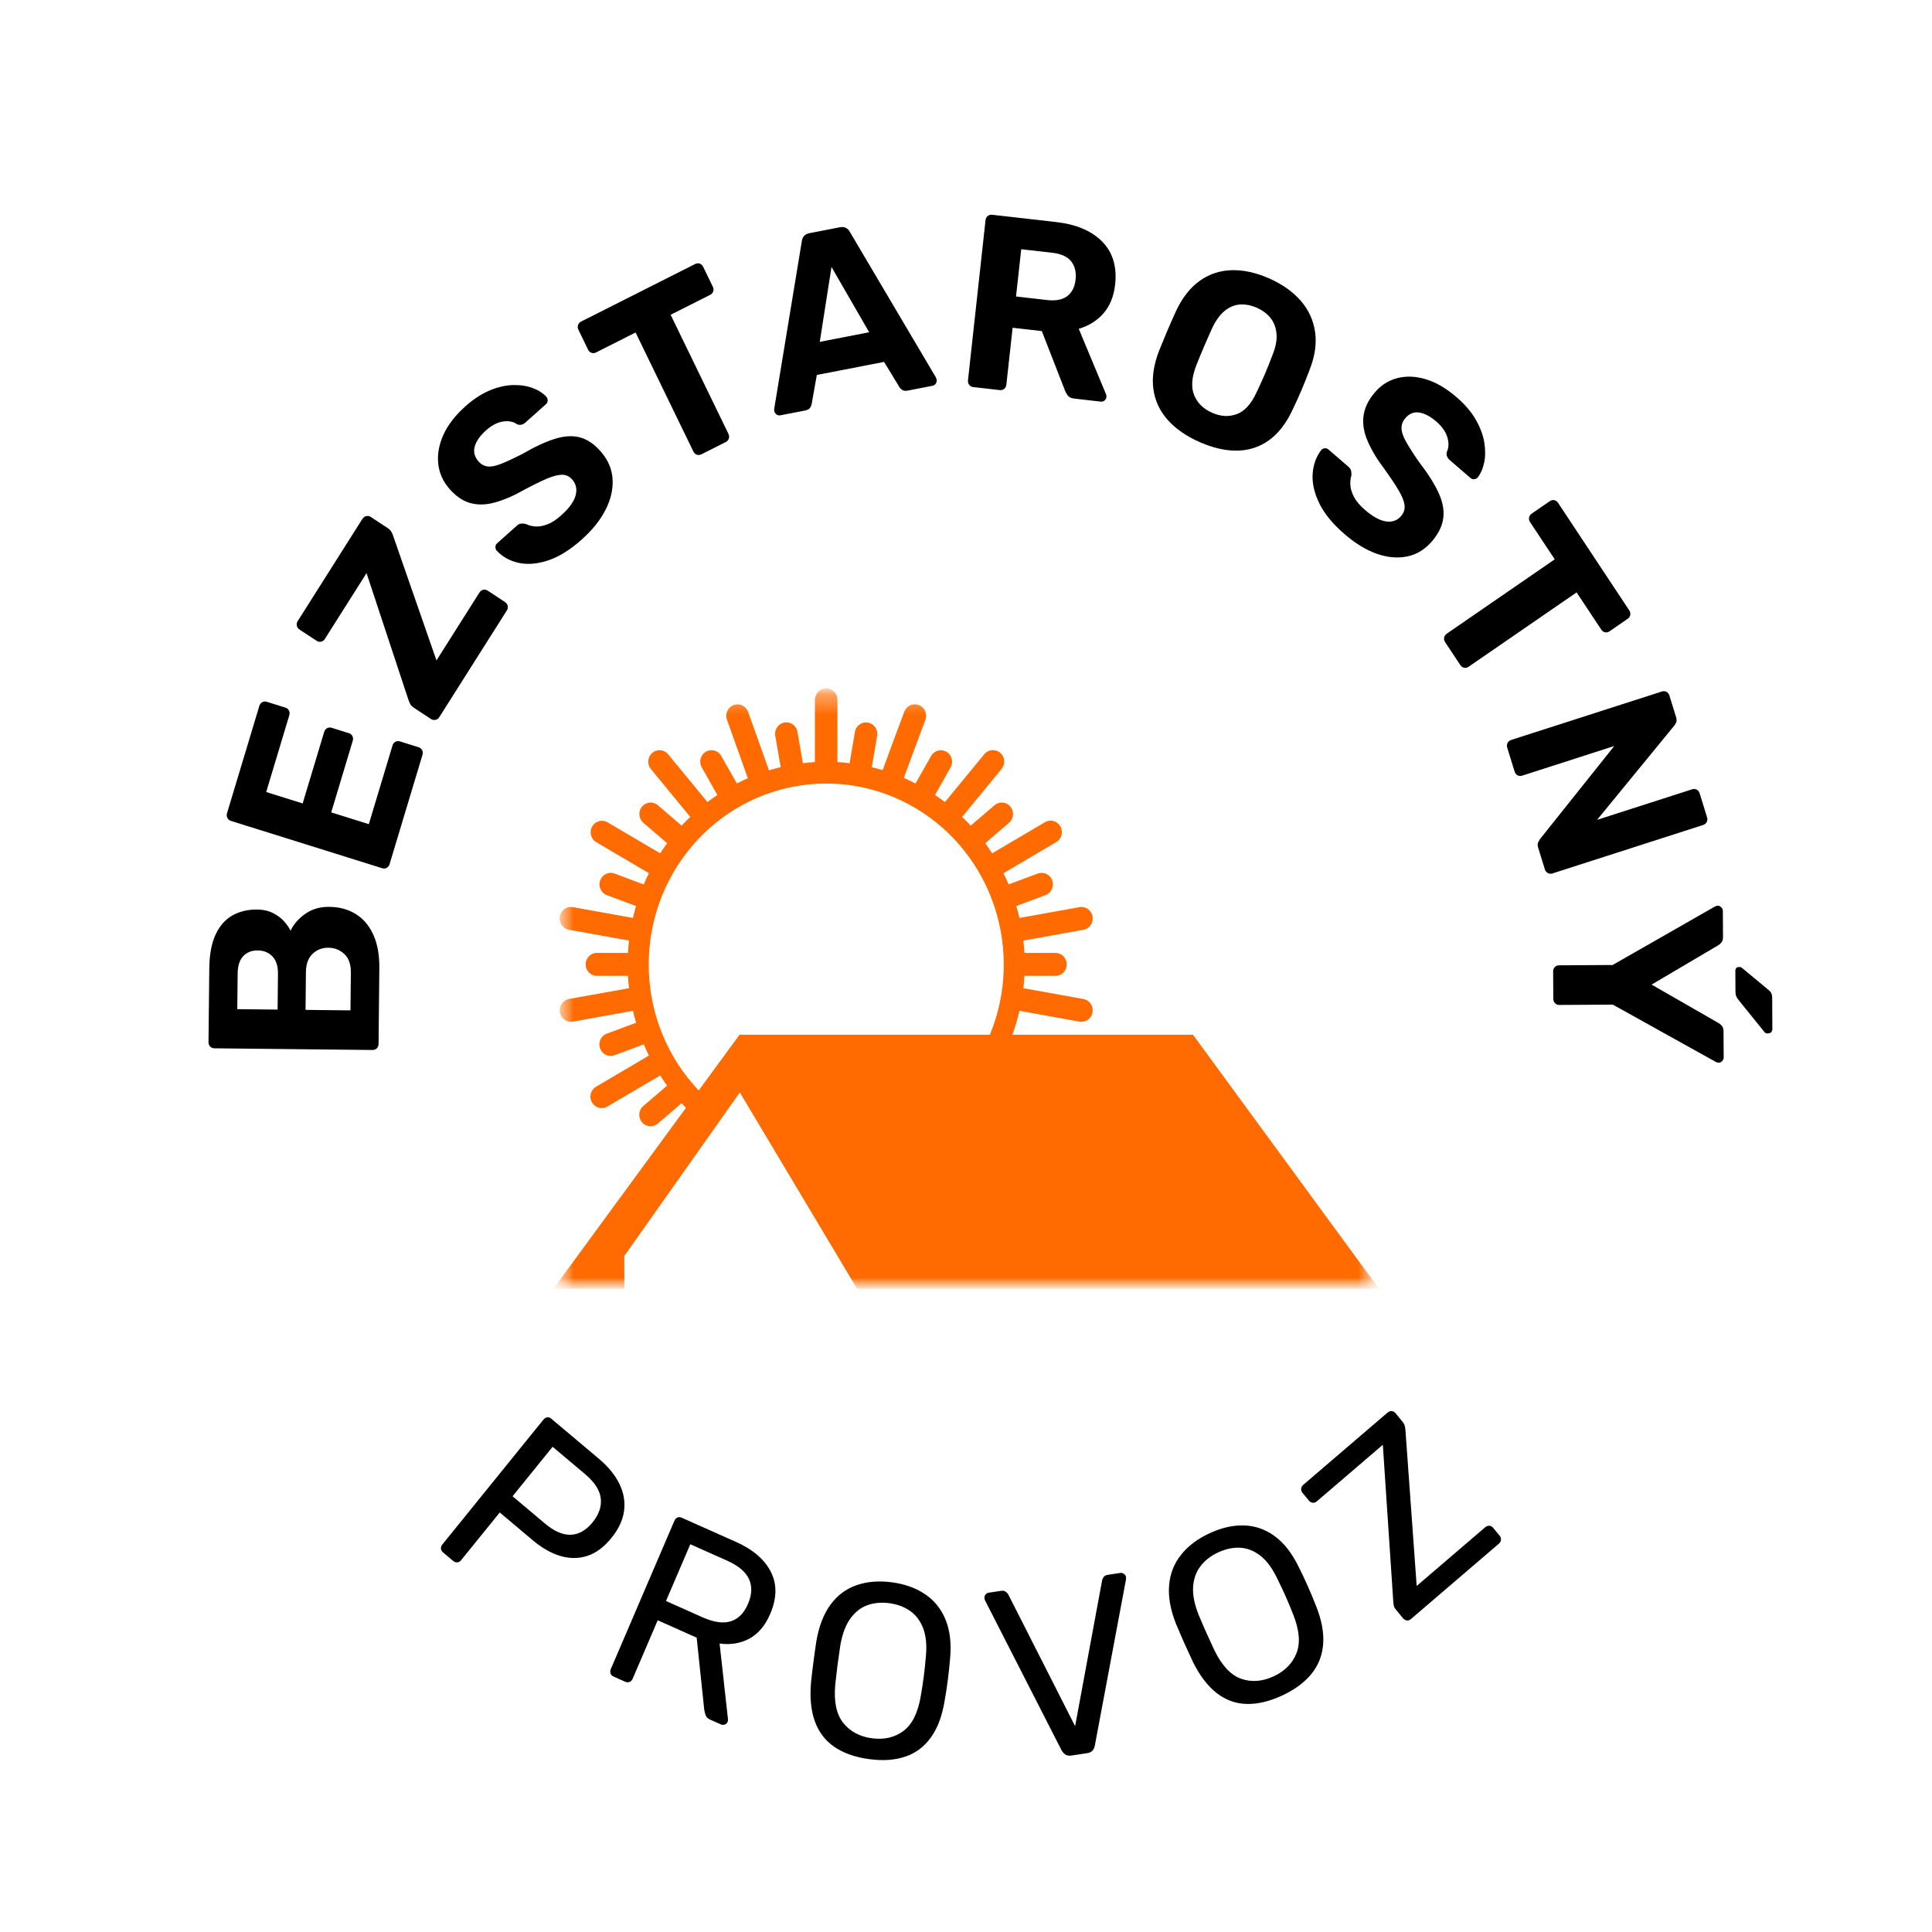 <?xml version="1.0" encoding="UTF-8"?> <svg xmlns="http://www.w3.org/2000/svg" width="96" height="96" viewBox="0 0 96 96" fill="none"><path d="M18.811 51.869C18.809 51.959 18.781 52.033 18.724 52.09C18.667 52.146 18.594 52.174 18.506 52.173L10.66 52.09C10.571 52.089 10.499 52.06 10.444 52.002C10.388 51.944 10.36 51.869 10.361 51.779L10.399 48.124C10.406 47.443 10.508 46.886 10.706 46.453C10.903 46.02 11.18 45.701 11.536 45.496C11.892 45.29 12.308 45.19 12.783 45.195C13.08 45.198 13.341 45.257 13.565 45.37C13.79 45.483 13.973 45.62 14.117 45.782C14.26 45.943 14.367 46.098 14.438 46.247C14.586 45.928 14.828 45.65 15.165 45.411C15.501 45.173 15.898 45.056 16.357 45.061C16.864 45.066 17.305 45.186 17.681 45.42C18.057 45.653 18.347 45.997 18.552 46.45C18.757 46.904 18.856 47.455 18.849 48.103L18.811 51.869ZM17.415 50.205L17.434 48.322C17.439 47.92 17.331 47.615 17.112 47.407C16.892 47.2 16.63 47.095 16.324 47.092C16.01 47.088 15.746 47.19 15.53 47.397C15.315 47.604 15.205 47.904 15.201 48.298L15.182 50.181L17.415 50.205ZM13.794 50.166L13.812 48.394C13.816 48.008 13.725 47.718 13.537 47.523C13.35 47.329 13.108 47.23 12.81 47.227C12.512 47.223 12.272 47.317 12.089 47.508C11.906 47.699 11.812 47.987 11.809 48.373L11.79 50.145L13.794 50.166ZM19.359 42.935C19.333 43.022 19.285 43.084 19.215 43.122C19.144 43.16 19.067 43.166 18.982 43.139L11.481 40.792C11.397 40.766 11.336 40.716 11.298 40.645C11.261 40.573 11.255 40.494 11.281 40.407L12.886 35.078C12.912 34.991 12.96 34.929 13.03 34.891C13.101 34.853 13.178 34.847 13.263 34.874L14.186 35.163C14.263 35.187 14.32 35.235 14.357 35.306C14.395 35.378 14.4 35.457 14.374 35.543L13.227 39.356L15.039 39.922L16.108 36.369C16.134 36.283 16.182 36.221 16.253 36.183C16.323 36.145 16.401 36.139 16.485 36.165L17.339 36.432C17.416 36.457 17.473 36.505 17.511 36.576C17.548 36.648 17.553 36.727 17.527 36.813L16.458 40.367L18.327 40.952L19.503 37.045C19.529 36.959 19.577 36.897 19.648 36.859C19.718 36.821 19.796 36.815 19.88 36.842L20.792 37.127C20.877 37.153 20.937 37.202 20.975 37.274C21.012 37.346 21.018 37.425 20.992 37.511L19.359 42.935ZM21.829 35.634C21.781 35.71 21.717 35.755 21.636 35.77C21.554 35.785 21.48 35.77 21.412 35.725L20.56 35.165C20.466 35.102 20.401 35.031 20.366 34.949C20.332 34.868 20.307 34.808 20.293 34.769L18.213 28.478L16.138 31.756C16.094 31.825 16.034 31.868 15.956 31.885C15.878 31.902 15.805 31.889 15.737 31.844L14.886 31.284C14.811 31.235 14.766 31.171 14.749 31.091C14.732 31.012 14.745 30.938 14.789 30.869L18.003 25.791C18.051 25.715 18.115 25.667 18.195 25.647C18.275 25.626 18.352 25.64 18.427 25.689L19.269 26.243C19.343 26.292 19.4 26.349 19.44 26.415C19.48 26.48 19.51 26.544 19.528 26.605L21.688 32.816L23.822 29.445C23.87 29.369 23.933 29.323 24.011 29.305C24.089 29.288 24.165 29.304 24.239 29.353L25.091 29.914C25.165 29.963 25.211 30.027 25.228 30.106C25.244 30.186 25.229 30.263 25.181 30.339L21.829 35.634ZM28.906 26.808C28.325 27.327 27.765 27.674 27.226 27.85C26.687 28.026 26.198 28.064 25.76 27.965C25.321 27.865 24.961 27.663 24.678 27.359C24.636 27.31 24.616 27.249 24.618 27.176C24.619 27.104 24.648 27.043 24.702 26.995L25.674 26.127C25.753 26.057 25.828 26.02 25.899 26.016C25.971 26.012 26.046 26.018 26.125 26.035C26.257 26.103 26.413 26.144 26.591 26.159C26.77 26.174 26.969 26.14 27.188 26.059C27.407 25.978 27.638 25.83 27.88 25.613C28.274 25.262 28.513 24.934 28.599 24.628C28.684 24.323 28.631 24.059 28.441 23.837C28.303 23.677 28.138 23.594 27.948 23.59C27.757 23.586 27.514 23.645 27.218 23.767C26.922 23.89 26.546 24.072 26.091 24.315C25.552 24.622 25.056 24.838 24.603 24.964C24.15 25.091 23.736 25.101 23.361 24.994C22.986 24.887 22.639 24.648 22.321 24.278C22.003 23.908 21.821 23.49 21.774 23.024C21.727 22.559 21.816 22.082 22.038 21.594C22.261 21.106 22.624 20.638 23.126 20.189C23.532 19.827 23.938 19.563 24.346 19.395C24.753 19.228 25.138 19.141 25.5 19.133C25.863 19.126 26.186 19.175 26.47 19.282C26.754 19.388 26.981 19.534 27.151 19.72C27.194 19.77 27.214 19.831 27.212 19.903C27.21 19.976 27.182 20.037 27.128 20.085L26.111 20.993C26.05 21.047 25.985 21.084 25.915 21.102C25.846 21.121 25.769 21.113 25.686 21.078C25.512 20.95 25.284 20.905 25.002 20.944C24.72 20.983 24.436 21.13 24.152 21.384C23.855 21.649 23.668 21.914 23.591 22.179C23.514 22.444 23.574 22.691 23.77 22.919C23.897 23.068 24.048 23.153 24.224 23.177C24.399 23.2 24.624 23.157 24.899 23.048C25.174 22.939 25.524 22.776 25.949 22.561C26.577 22.196 27.124 21.943 27.589 21.8C28.055 21.657 28.471 21.637 28.838 21.74C29.205 21.843 29.547 22.08 29.865 22.451C30.22 22.864 30.412 23.321 30.439 23.82C30.466 24.319 30.349 24.824 30.088 25.335C29.827 25.847 29.433 26.338 28.906 26.808ZM34.857 22.573C34.778 22.613 34.7 22.62 34.625 22.594C34.549 22.568 34.492 22.515 34.453 22.434L31.582 16.522L29.613 17.515C29.541 17.552 29.467 17.557 29.392 17.531C29.316 17.505 29.261 17.455 29.225 17.382L28.743 16.389C28.704 16.308 28.697 16.229 28.722 16.152C28.748 16.075 28.797 16.019 28.869 15.982L34.537 13.121C34.616 13.081 34.694 13.074 34.769 13.1C34.845 13.126 34.902 13.179 34.941 13.26L35.423 14.253C35.459 14.326 35.464 14.402 35.439 14.479C35.413 14.555 35.361 14.614 35.282 14.654L33.324 15.642L36.194 21.554C36.233 21.635 36.24 21.714 36.215 21.791C36.189 21.868 36.137 21.927 36.058 21.967L34.857 22.573ZM38.774 20.637C38.703 20.651 38.638 20.636 38.581 20.593C38.524 20.55 38.489 20.496 38.477 20.431C38.47 20.391 38.467 20.354 38.469 20.32L39.84 11.998C39.847 11.905 39.88 11.819 39.939 11.741C39.998 11.663 40.091 11.611 40.218 11.587L41.736 11.292C41.862 11.268 41.967 11.281 42.05 11.332C42.133 11.382 42.195 11.45 42.235 11.534L46.508 18.76C46.522 18.791 46.533 18.826 46.541 18.867C46.553 18.931 46.54 18.994 46.502 19.056C46.465 19.117 46.41 19.155 46.339 19.169L45.106 19.408C44.987 19.431 44.895 19.42 44.829 19.374C44.763 19.329 44.718 19.283 44.693 19.238L43.93 17.983L40.587 18.632L40.329 20.085C40.322 20.136 40.297 20.195 40.252 20.263C40.207 20.33 40.125 20.375 40.007 20.398L38.774 20.637ZM40.734 16.987L43.189 16.51L41.317 13.265L40.734 16.987ZM48.365 19.234C48.277 19.224 48.208 19.187 48.159 19.124C48.109 19.06 48.089 18.984 48.099 18.894L48.97 10.944C48.98 10.854 49.016 10.784 49.078 10.733C49.141 10.682 49.216 10.662 49.304 10.672L52.483 11.034C53.482 11.148 54.244 11.472 54.769 12.007C55.293 12.541 55.507 13.249 55.411 14.13C55.346 14.725 55.151 15.206 54.827 15.574C54.504 15.942 54.095 16.196 53.602 16.338L54.958 19.589C54.977 19.641 54.984 19.687 54.979 19.728C54.972 19.793 54.942 19.849 54.888 19.897C54.834 19.944 54.771 19.964 54.699 19.956L53.368 19.804C53.224 19.788 53.12 19.737 53.056 19.651C52.993 19.565 52.949 19.488 52.924 19.419L51.767 16.451L50.316 16.286L50.006 19.111C49.996 19.201 49.96 19.271 49.898 19.322C49.836 19.373 49.761 19.393 49.673 19.383L48.365 19.234ZM50.486 14.732L52.022 14.908C52.462 14.958 52.799 14.893 53.033 14.713C53.267 14.533 53.404 14.26 53.445 13.893C53.485 13.526 53.413 13.225 53.228 12.989C53.043 12.753 52.727 12.61 52.279 12.559L50.744 12.384L50.486 14.732ZM59.607 21.965C58.935 21.667 58.404 21.297 58.014 20.855C57.623 20.413 57.388 19.904 57.31 19.328C57.231 18.751 57.328 18.112 57.601 17.41C57.732 17.084 57.866 16.76 58.002 16.44C58.139 16.121 58.281 15.797 58.43 15.469C58.741 14.802 59.134 14.298 59.608 13.958C60.082 13.618 60.614 13.441 61.204 13.425C61.795 13.41 62.418 13.548 63.075 13.839C63.724 14.127 64.244 14.497 64.636 14.948C65.027 15.399 65.264 15.918 65.347 16.505C65.43 17.092 65.334 17.727 65.06 18.411C64.933 18.748 64.802 19.077 64.665 19.397C64.529 19.717 64.384 20.035 64.231 20.352C63.914 21.034 63.521 21.543 63.054 21.877C62.587 22.211 62.061 22.382 61.478 22.392C60.895 22.402 60.271 22.259 59.607 21.965ZM60.228 20.509C60.656 20.699 61.066 20.721 61.456 20.577C61.847 20.433 62.175 20.07 62.44 19.49C62.596 19.166 62.736 18.859 62.86 18.569C62.983 18.279 63.107 17.969 63.23 17.639C63.39 17.245 63.456 16.894 63.429 16.587C63.402 16.279 63.305 16.019 63.137 15.806C62.969 15.593 62.741 15.422 62.453 15.295C62.166 15.167 61.886 15.113 61.615 15.131C61.344 15.149 61.091 15.254 60.856 15.445C60.621 15.636 60.412 15.924 60.231 16.308C60.085 16.629 59.951 16.934 59.827 17.223C59.703 17.513 59.575 17.825 59.441 18.159C59.212 18.756 59.178 19.248 59.337 19.637C59.496 20.025 59.793 20.316 60.228 20.509ZM66.814 26.544C66.224 26.035 65.804 25.522 65.553 25.005C65.303 24.488 65.193 24 65.225 23.544C65.256 23.087 65.398 22.694 65.651 22.364C65.692 22.314 65.749 22.284 65.819 22.275C65.89 22.266 65.953 22.286 66.008 22.333L66.994 23.184C67.074 23.253 67.121 23.323 67.135 23.395C67.15 23.467 67.154 23.543 67.15 23.625C67.104 23.769 67.088 23.932 67.1 24.114C67.112 24.297 67.173 24.492 67.284 24.701C67.396 24.91 67.574 25.12 67.82 25.333C68.219 25.677 68.573 25.87 68.882 25.911C69.191 25.952 69.439 25.859 69.626 25.634C69.761 25.471 69.816 25.293 69.792 25.1C69.768 24.907 69.674 24.671 69.512 24.39C69.349 24.11 69.116 23.759 68.813 23.336C68.436 22.838 68.152 22.37 67.963 21.932C67.773 21.494 67.702 21.078 67.75 20.684C67.797 20.29 67.977 19.905 68.289 19.529C68.601 19.154 68.98 18.907 69.424 18.791C69.868 18.675 70.344 18.693 70.85 18.845C71.356 18.997 71.865 19.294 72.374 19.734C72.786 20.089 73.103 20.459 73.326 20.845C73.548 21.231 73.69 21.606 73.751 21.971C73.812 22.335 73.812 22.668 73.751 22.971C73.69 23.273 73.582 23.523 73.427 23.723C73.385 23.773 73.329 23.802 73.259 23.811C73.188 23.82 73.125 23.801 73.07 23.753L72.038 22.862C71.977 22.809 71.932 22.749 71.903 22.681C71.875 22.614 71.871 22.536 71.893 22.447C71.991 22.252 72 22.015 71.921 21.737C71.841 21.458 71.657 21.195 71.368 20.945C71.067 20.686 70.782 20.536 70.514 20.498C70.245 20.46 70.014 20.556 69.822 20.788C69.697 20.938 69.637 21.104 69.64 21.284C69.643 21.464 69.718 21.685 69.865 21.946C70.012 22.207 70.221 22.536 70.493 22.932C70.94 23.511 71.268 24.025 71.475 24.473C71.683 24.921 71.764 25.338 71.718 25.723C71.673 26.108 71.494 26.489 71.182 26.864C70.833 27.284 70.419 27.545 69.939 27.646C69.46 27.748 68.952 27.705 68.417 27.518C67.882 27.33 67.348 27.006 66.814 26.544ZM71.81 31.912C71.761 31.837 71.744 31.76 71.759 31.68C71.774 31.6 71.818 31.535 71.892 31.485L77.254 27.793L76.024 25.937C75.979 25.869 75.965 25.795 75.98 25.715C75.995 25.636 76.036 25.573 76.102 25.527L77.003 24.907C77.076 24.856 77.152 24.839 77.23 24.854C77.308 24.87 77.37 24.912 77.415 24.98L80.954 30.325C81.004 30.399 81.021 30.477 81.006 30.556C80.991 30.636 80.947 30.701 80.873 30.752L79.973 31.372C79.906 31.418 79.834 31.433 79.755 31.417C79.677 31.402 79.613 31.357 79.564 31.282L78.341 29.436L72.979 33.127C72.906 33.178 72.83 33.195 72.752 33.18C72.674 33.164 72.61 33.119 72.56 33.044L71.81 31.912ZM74.894 37.154C74.868 37.068 74.873 36.989 74.91 36.917C74.947 36.845 75.007 36.795 75.091 36.768L82.574 34.362C82.659 34.335 82.736 34.34 82.807 34.378C82.878 34.415 82.926 34.477 82.953 34.563L83.283 35.631C83.32 35.748 83.319 35.843 83.282 35.915C83.246 35.987 83.214 36.036 83.189 36.062L79.357 40.739L84.077 39.221C84.162 39.194 84.239 39.2 84.31 39.237C84.38 39.275 84.428 39.333 84.452 39.411L84.822 40.608C84.849 40.694 84.844 40.773 84.807 40.845C84.77 40.917 84.71 40.967 84.625 40.994L77.143 43.4C77.066 43.425 76.99 43.419 76.916 43.383C76.841 43.346 76.791 43.285 76.764 43.199L76.43 42.119C76.394 42.002 76.397 41.908 76.438 41.839C76.48 41.77 76.509 41.719 76.525 41.689L80.21 37.071L75.64 38.54C75.555 38.568 75.478 38.562 75.407 38.525C75.336 38.487 75.288 38.426 75.261 38.34L74.894 37.154ZM77.175 48.275C77.175 48.185 77.203 48.111 77.258 48.053C77.315 47.995 77.387 47.966 77.475 47.966L80.131 47.95L85.221 45.041C85.245 45.033 85.287 45.016 85.287 45.016L85.353 45.003C85.418 45.003 85.476 45.029 85.529 45.082C85.581 45.135 85.608 45.195 85.608 45.26L85.615 46.565C85.616 46.68 85.588 46.77 85.532 46.836C85.477 46.902 85.424 46.947 85.376 46.972L82.068 48.924L85.398 50.837C85.446 50.861 85.499 50.906 85.555 50.971C85.612 51.037 85.641 51.127 85.641 51.242L85.649 52.546C85.649 52.612 85.623 52.672 85.571 52.725C85.519 52.779 85.461 52.806 85.397 52.806L85.33 52.794C85.33 52.794 85.288 52.778 85.264 52.77L80.142 49.92L77.486 49.935C77.398 49.936 77.325 49.907 77.269 49.85C77.212 49.793 77.183 49.719 77.183 49.629L77.175 48.275ZM86.228 48.248C86.228 48.116 86.292 48.05 86.42 48.05C86.485 48.049 86.537 48.069 86.578 48.11L87.827 49.149C87.924 49.222 87.987 49.29 88.015 49.351C88.043 49.412 88.058 49.496 88.059 49.603L88.067 51.117C88.068 51.273 87.988 51.351 87.827 51.352C87.771 51.352 87.722 51.332 87.682 51.291L86.406 49.711C86.349 49.646 86.306 49.58 86.278 49.515C86.249 49.45 86.235 49.363 86.234 49.257L86.228 48.248Z" fill="black"></path><path d="M22.018 77.141C21.95 77.084 21.913 77.019 21.91 76.946C21.906 76.874 21.929 76.806 21.981 76.743L26.999 70.545C27.055 70.476 27.119 70.436 27.189 70.426C27.26 70.416 27.329 70.44 27.398 70.498L29.762 72.488C30.221 72.875 30.558 73.286 30.773 73.723C30.989 74.159 31.068 74.606 31.011 75.064C30.953 75.521 30.743 75.974 30.379 76.423C30.015 76.872 29.62 77.167 29.193 77.308C28.766 77.449 28.322 77.453 27.861 77.32C27.4 77.187 26.939 76.927 26.48 76.541L24.833 75.154L22.911 77.526C22.86 77.59 22.798 77.625 22.724 77.632C22.65 77.639 22.579 77.614 22.511 77.557L22.018 77.141ZM25.469 74.349L27.079 75.704C27.538 76.091 27.967 76.276 28.366 76.261C28.765 76.245 29.125 76.038 29.448 75.64C29.766 75.247 29.9 74.85 29.851 74.446C29.802 74.043 29.541 73.643 29.07 73.246L27.459 71.89L25.469 74.349ZM30.493 83.31C30.412 83.274 30.36 83.222 30.337 83.153C30.314 83.084 30.318 83.013 30.35 82.937L33.508 75.573C33.543 75.491 33.593 75.435 33.658 75.406C33.724 75.376 33.797 75.38 33.878 75.416L36.577 76.619C37.41 76.99 37.984 77.484 38.3 78.099C38.616 78.714 38.606 79.413 38.271 80.195C38.023 80.774 37.679 81.182 37.238 81.421C36.798 81.659 36.304 81.741 35.756 81.666L36.173 85.425C36.176 85.48 36.169 85.527 36.153 85.564C36.128 85.624 36.081 85.666 36.014 85.69C35.947 85.714 35.883 85.713 35.824 85.686L35.294 85.45C35.168 85.394 35.09 85.319 35.061 85.225C35.031 85.131 35.008 85.04 34.993 84.953L34.617 81.374L32.682 80.511L31.434 83.421C31.402 83.496 31.351 83.547 31.282 83.575C31.214 83.602 31.139 83.598 31.058 83.561L30.493 83.31ZM33.093 79.552L34.917 80.366C35.471 80.612 35.934 80.678 36.309 80.563C36.683 80.448 36.97 80.157 37.17 79.691C37.366 79.232 37.382 78.823 37.216 78.462C37.05 78.101 36.687 77.796 36.126 77.546L34.301 76.733L33.093 79.552ZM43.192 87.411C42.506 87.319 41.935 87.12 41.479 86.815C41.023 86.509 40.696 86.089 40.498 85.553C40.299 85.018 40.233 84.369 40.298 83.609C40.337 83.249 40.377 82.905 40.42 82.576C40.462 82.246 40.511 81.903 40.565 81.546C40.693 80.802 40.928 80.198 41.267 79.735C41.607 79.272 42.039 78.949 42.561 78.767C43.084 78.585 43.673 78.537 44.327 78.625C44.973 78.712 45.526 78.912 45.984 79.227C46.443 79.54 46.779 79.966 46.994 80.504C47.209 81.042 47.279 81.687 47.207 82.438C47.176 82.798 47.14 83.143 47.097 83.473C47.055 83.802 47.002 84.145 46.94 84.501C46.819 85.254 46.592 85.863 46.26 86.327C45.928 86.791 45.503 87.111 44.986 87.286C44.468 87.46 43.87 87.502 43.192 87.411ZM43.326 86.374C43.932 86.455 44.453 86.335 44.888 86.013C45.324 85.69 45.611 85.112 45.752 84.279C45.815 83.915 45.865 83.588 45.902 83.3C45.94 83.011 45.973 82.686 46.004 82.326C46.06 81.763 46.017 81.294 45.875 80.919C45.733 80.544 45.517 80.254 45.226 80.05C44.936 79.845 44.592 79.716 44.193 79.662C43.794 79.609 43.428 79.643 43.096 79.763C42.764 79.884 42.482 80.107 42.249 80.432C42.016 80.756 41.852 81.198 41.755 81.756C41.701 82.113 41.655 82.436 41.618 82.724C41.581 83.013 41.542 83.341 41.503 83.708C41.427 84.55 41.56 85.185 41.902 85.612C42.245 86.038 42.719 86.292 43.326 86.374ZM53.242 87.231C53.123 87.249 53.025 87.234 52.949 87.188C52.873 87.141 52.808 87.072 52.754 86.981L48.96 79.551C48.937 79.505 48.923 79.462 48.917 79.421C48.907 79.356 48.923 79.296 48.964 79.24C49.005 79.184 49.057 79.151 49.12 79.142L49.741 79.048C49.837 79.034 49.914 79.049 49.974 79.094C50.033 79.139 50.074 79.181 50.096 79.219L53.422 85.773L54.765 78.518C54.775 78.475 54.8 78.423 54.84 78.363C54.88 78.303 54.948 78.266 55.044 78.252L55.665 78.159C55.728 78.149 55.79 78.165 55.848 78.206C55.907 78.247 55.941 78.299 55.951 78.365C55.956 78.405 55.955 78.451 55.946 78.502L54.402 86.733C54.385 86.835 54.346 86.92 54.286 86.987C54.227 87.054 54.138 87.096 54.018 87.114L53.242 87.231ZM63.706 84.251C63.076 84.543 62.488 84.682 61.943 84.668C61.398 84.655 60.902 84.474 60.456 84.127C60.009 83.779 59.617 83.265 59.278 82.584C59.124 82.258 58.98 81.944 58.845 81.642C58.711 81.339 58.574 81.022 58.435 80.69C58.158 79.989 58.044 79.35 58.092 78.773C58.14 78.197 58.339 77.69 58.688 77.254C59.037 76.817 59.512 76.46 60.113 76.182C60.706 75.907 61.279 75.779 61.831 75.799C62.383 75.818 62.89 75.998 63.351 76.339C63.812 76.68 64.207 77.189 64.535 77.866C64.696 78.188 64.844 78.5 64.978 78.802C65.113 79.105 65.246 79.424 65.378 79.76C65.665 80.465 65.789 81.104 65.748 81.677C65.707 82.25 65.512 82.75 65.163 83.177C64.814 83.605 64.329 83.963 63.706 84.251ZM63.282 83.298C63.839 83.04 64.218 82.658 64.421 82.149C64.623 81.641 64.567 80.996 64.254 80.212C64.119 79.869 63.992 79.565 63.874 79.3C63.756 79.035 63.617 78.741 63.456 78.419C63.211 77.911 62.932 77.535 62.617 77.294C62.301 77.052 61.967 76.923 61.615 76.906C61.263 76.889 60.904 76.965 60.537 77.135C60.171 77.304 59.878 77.53 59.659 77.812C59.44 78.093 59.315 78.435 59.286 78.836C59.257 79.237 59.346 79.7 59.554 80.226C59.693 80.558 59.821 80.856 59.94 81.122C60.058 81.387 60.195 81.686 60.352 82.019C60.724 82.775 61.166 83.241 61.678 83.419C62.19 83.596 62.725 83.556 63.282 83.298ZM70.109 80.449C70.041 80.507 69.971 80.53 69.898 80.518C69.824 80.505 69.762 80.468 69.71 80.405L69.376 80C69.299 79.906 69.255 79.814 69.245 79.726C69.236 79.638 69.23 79.573 69.228 79.533L68.712 71.791L65.432 74.602C65.37 74.655 65.303 74.678 65.229 74.671C65.155 74.665 65.093 74.63 65.041 74.567L64.73 74.19C64.673 74.121 64.648 74.049 64.654 73.974C64.661 73.899 64.695 73.835 64.756 73.782L68.942 70.195C69.01 70.137 69.081 70.111 69.155 70.118C69.228 70.124 69.294 70.162 69.351 70.231L69.684 70.636C69.747 70.712 69.786 70.785 69.803 70.857C69.82 70.928 69.831 70.999 69.836 71.069L70.394 78.806L73.795 75.892C73.863 75.834 73.934 75.808 74.007 75.815C74.081 75.821 74.147 75.859 74.203 75.928L74.514 76.305C74.566 76.368 74.588 76.437 74.582 76.512C74.576 76.587 74.539 76.654 74.471 76.712L70.109 80.449Z" fill="black"></path><mask id="mask0_400_4544" style="mask-type:luminance" maskUnits="userSpaceOnUse" x="27" y="34" width="42" height="31"><path d="M27.5 34.206H68.52V64.036H27.5V34.206Z" fill="white"></path></mask><g mask="url(#mask0_400_4544)"><mask id="mask1_400_4544" style="mask-type:luminance" maskUnits="userSpaceOnUse" x="27" y="34" width="42" height="31"><path d="M27.5 34.206H68.52V64.036H27.5V34.206Z" fill="white"></path></mask><g mask="url(#mask1_400_4544)"><path d="M36.761 51.397L34.718 54.184C31.648 50.951 31.395 45.9 34.126 42.364C36.857 38.828 41.731 37.895 45.534 40.181C49.337 42.466 50.898 47.266 49.186 51.415H36.774L36.761 51.397ZM59.279 51.415H50.304C50.445 51.027 50.563 50.63 50.656 50.227L53.639 50.764C53.785 50.791 53.936 50.757 54.058 50.67C54.179 50.583 54.262 50.45 54.287 50.301C54.341 49.99 54.138 49.694 53.834 49.64L50.85 49.103C50.873 48.9 50.892 48.696 50.904 48.49H52.447C52.756 48.49 53.006 48.235 53.006 47.92C53.006 47.604 52.756 47.349 52.447 47.349H50.904C50.892 47.143 50.873 46.939 50.85 46.737L53.834 46.2C54.138 46.145 54.342 45.849 54.288 45.538C54.234 45.228 53.944 45.02 53.639 45.075L50.656 45.612C50.61 45.412 50.559 45.213 50.501 45.018L51.95 44.479C52.241 44.371 52.391 44.044 52.285 43.748C52.18 43.451 51.858 43.298 51.568 43.406L50.117 43.945C50.038 43.756 49.951 43.572 49.861 43.389L52.486 41.842C52.753 41.684 52.844 41.336 52.69 41.063C52.535 40.791 52.194 40.697 51.926 40.854L49.3 42.401C49.19 42.23 49.076 42.061 48.956 41.897L50.14 40.883C50.374 40.68 50.404 40.322 50.206 40.081C50.009 39.841 49.658 39.808 49.421 40.008L48.234 41.025C48.097 40.876 47.955 40.731 47.809 40.591L49.76 38.218C49.893 38.063 49.933 37.846 49.865 37.652C49.797 37.457 49.631 37.315 49.432 37.281C49.232 37.246 49.03 37.324 48.903 37.484L46.954 39.854C46.794 39.732 46.628 39.616 46.461 39.503L47.234 38.136C47.389 37.863 47.297 37.514 47.03 37.356C46.762 37.199 46.42 37.292 46.265 37.565L45.492 38.931C45.302 38.833 45.11 38.739 44.913 38.653C45.263 37.693 45.619 36.733 45.98 35.775C46.052 35.585 46.019 35.37 45.894 35.211C45.768 35.052 45.569 34.974 45.372 35.005C45.174 35.037 45.008 35.173 44.936 35.364C44.571 36.33 44.212 37.298 43.859 38.267C43.681 38.213 43.501 38.165 43.319 38.121C43.407 37.603 43.495 37.085 43.583 36.567C43.618 36.366 43.545 36.16 43.391 36.029C43.238 35.898 43.027 35.86 42.838 35.931C42.65 36.002 42.514 36.17 42.48 36.371C42.392 36.889 42.304 37.406 42.217 37.922C42.016 37.898 41.814 37.879 41.61 37.867C41.611 36.841 41.612 35.811 41.612 34.777C41.613 34.626 41.554 34.48 41.449 34.373C41.344 34.266 41.202 34.206 41.053 34.206C40.745 34.206 40.494 34.461 40.494 34.776C40.493 35.811 40.492 36.842 40.492 37.867C40.291 37.879 40.092 37.898 39.894 37.922L39.626 36.37C39.593 36.168 39.456 35.999 39.267 35.928C39.078 35.858 38.867 35.896 38.713 36.028C38.559 36.16 38.487 36.367 38.524 36.568L38.792 38.12C38.596 38.167 38.402 38.219 38.21 38.278L37.174 35.374C37.068 35.078 36.747 34.925 36.457 35.033C36.166 35.141 36.017 35.468 36.123 35.764L37.159 38.669C36.974 38.75 36.793 38.839 36.614 38.931L35.841 37.565C35.742 37.386 35.556 37.276 35.355 37.276C35.154 37.275 34.968 37.385 34.868 37.562C34.769 37.74 34.77 37.959 34.872 38.136L35.646 39.503C35.478 39.616 35.312 39.732 35.152 39.854L33.203 37.484C33.075 37.326 32.874 37.25 32.676 37.285C32.478 37.321 32.313 37.462 32.245 37.654C32.177 37.847 32.216 38.063 32.346 38.218L34.297 40.591C34.151 40.731 34.009 40.876 33.872 41.025L32.685 40.009C32.448 39.809 32.097 39.842 31.9 40.082C31.702 40.322 31.732 40.68 31.966 40.883L33.15 41.897C33.03 42.061 32.916 42.23 32.806 42.401L30.179 40.854C29.912 40.703 29.576 40.799 29.424 41.068C29.271 41.338 29.359 41.682 29.62 41.843L32.245 43.389C32.154 43.573 32.067 43.759 31.987 43.949C31.504 43.769 31.022 43.588 30.54 43.407C30.25 43.298 29.928 43.45 29.822 43.746C29.715 44.041 29.863 44.37 30.153 44.479C30.636 44.66 31.12 44.842 31.604 45.022C31.547 45.216 31.497 45.413 31.451 45.612L28.467 45.075C28.163 45.02 27.872 45.228 27.819 45.538C27.765 45.849 27.968 46.145 28.273 46.2L31.256 46.736C31.233 46.939 31.214 47.143 31.203 47.349H29.66C29.351 47.349 29.1 47.604 29.1 47.92C29.1 48.235 29.351 48.49 29.66 48.49H31.202C31.214 48.696 31.232 48.9 31.256 49.103L28.273 49.639C27.988 49.691 27.788 49.956 27.813 50.251C27.838 50.545 28.079 50.772 28.369 50.773C28.402 50.773 28.434 50.77 28.467 50.764L31.45 50.227C31.496 50.427 31.548 50.625 31.607 50.821L30.155 51.36C29.966 51.428 29.827 51.595 29.792 51.797C29.757 51.998 29.83 52.204 29.984 52.335C30.138 52.467 30.349 52.504 30.538 52.433L31.989 51.894C32.069 52.082 32.153 52.268 32.243 52.451L29.62 53.997C29.447 54.098 29.339 54.287 29.339 54.491C29.339 54.695 29.446 54.884 29.619 54.986C29.793 55.088 30.006 55.088 30.18 54.985L32.803 53.44C32.913 53.611 33.028 53.779 33.148 53.944L31.966 54.956C31.812 55.087 31.739 55.291 31.774 55.492C31.809 55.693 31.946 55.859 32.134 55.929C32.322 55.999 32.532 55.962 32.685 55.831L33.866 54.819C33.938 54.897 34.011 54.973 34.085 55.048L27.5 64.036H31.024L31.021 62.41L36.761 54.283L42.586 64.036H68.52L59.279 51.415Z" fill="#FF6B00"></path></g></g></svg> 